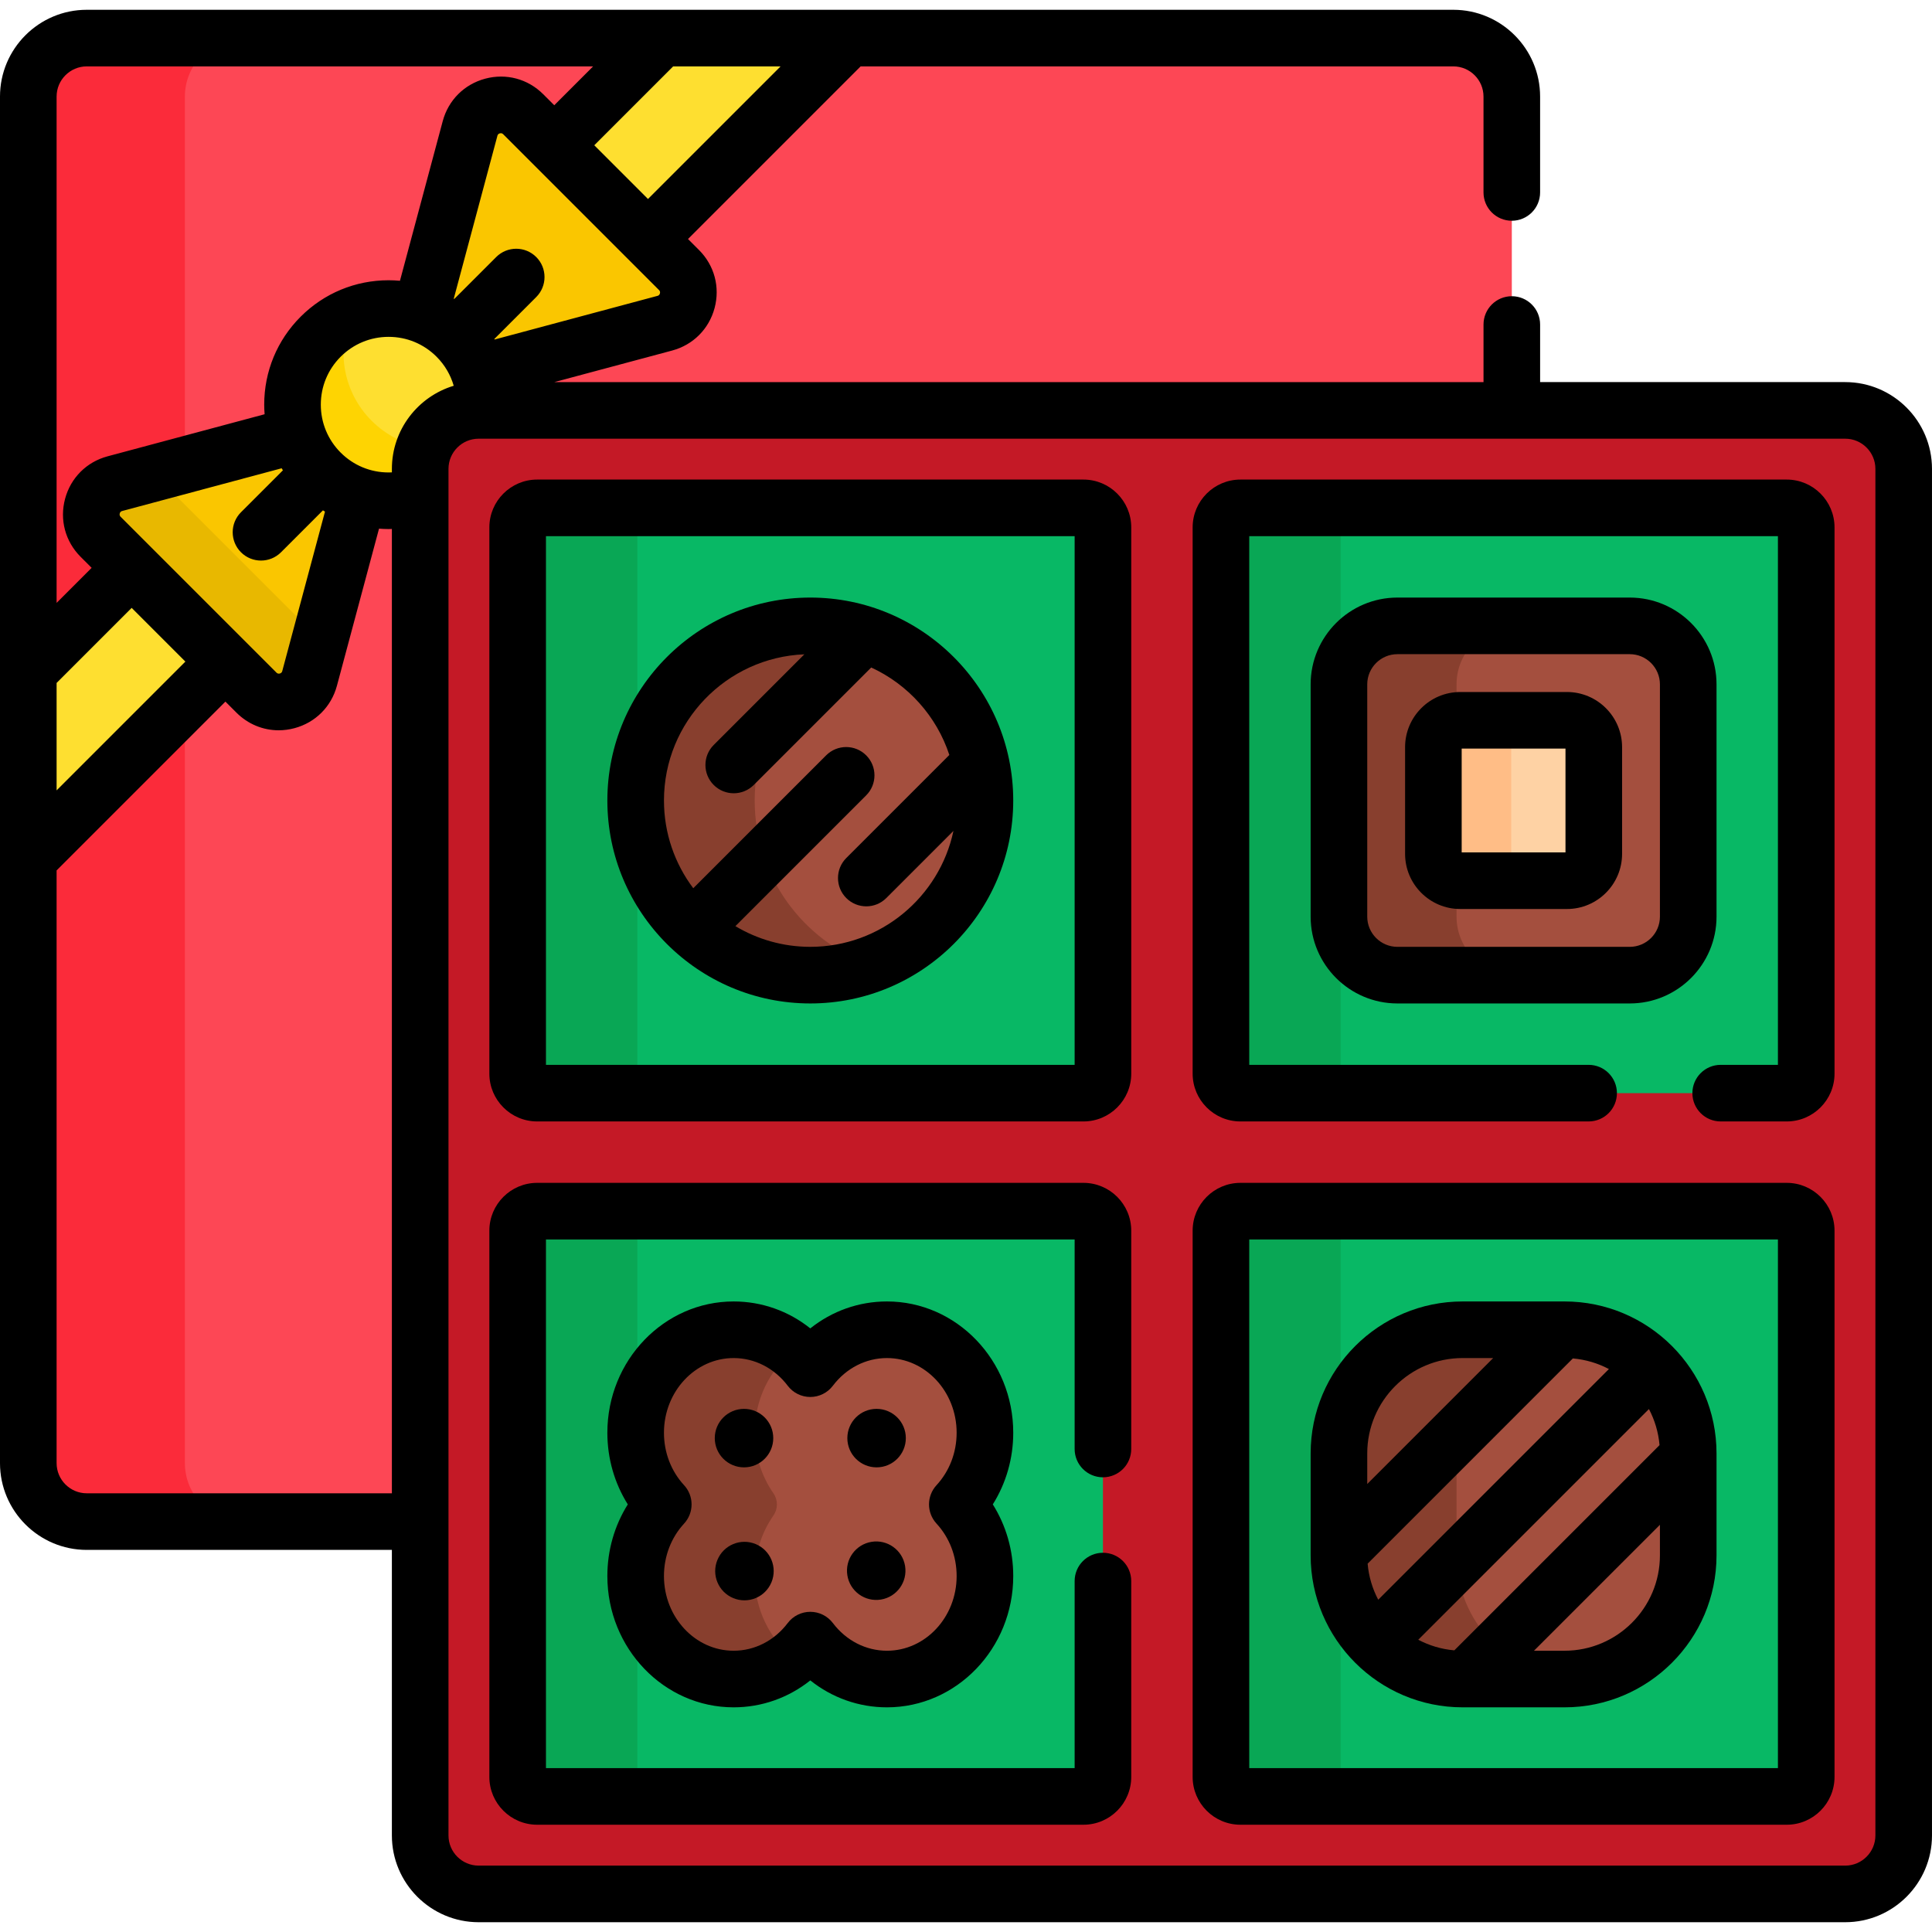 <svg id="Capa_1" enable-background="new 0 0 512 512" height="512" viewBox="0 0 512 512" width="512" xmlns="http://www.w3.org/2000/svg"><g><path d="m111.354 124.258c0-8.56 6.939-15.499 15.499-15.499h273.794v-83.167c0-8.56-6.939-15.499-15.499-15.499h-362.149c-8.56 0-15.499 6.939-15.499 15.499v362.149c0 8.56 6.939 15.499 15.499 15.499h88.355z" fill="#fd4755"/><g><path d="m49 387.741v-362.149c0-8.56 6.939-15.499 15.499-15.499h-41.5c-8.56 0-15.499 6.939-15.499 15.499v362.149c0 8.56 6.939 15.499 15.499 15.499h41.5c-8.56 0-15.499-6.939-15.499-15.499z" fill="#fb2b3a"/></g><g fill="#fedf30"><path d="m171.723 63.342 53.25-53.249h-49.683l-28.408 28.407z"/><path d="m34.895 150.488-27.395 27.395v49.682l52.236-52.236z"/></g><g><g><path d="m179.949 71.567-41.293-41.292c-4.583-4.583-12.409-2.486-14.086 3.774l-13.169 49.147c3.503 1.224 6.792 3.235 9.592 6.034 2.8 2.8 4.802 6.091 6.024 9.595l49.157-13.172c6.261-1.677 8.358-9.503 3.775-14.086z" fill="#fac600"/><path d="m84.976 125.248c-2.915-2.915-4.969-6.363-6.175-10.029l-48.358 12.958c-6.26 1.677-8.357 9.503-3.774 14.086l41.293 41.293c4.583 4.583 12.409 2.486 14.086-3.774l12.96-48.366c-3.666-1.208-7.116-3.253-10.032-6.168z" fill="#fac600"/><g><path d="m47.471 132.236c-2.264-2.264-2.892-5.318-2.199-8.033l-14.828 3.973c-6.26 1.677-8.357 9.503-3.774 14.086l41.293 41.293c4.583 4.583 12.409 2.486 14.086-3.774l2.741-10.228z" fill="#e8b800"/></g><path d="m111.354 124.258c0-8.56 6.939-15.499 15.499-15.499h1.55c.417-7.015-2.049-14.169-7.409-19.529-9.946-9.946-26.071-9.946-36.017 0s-9.946 26.071 0 36.017c7.134 7.134 17.446 9.149 26.377 6.05z" fill="#fedf30"/><path d="m111.354 124.258c0-1.99.389-3.887 1.072-5.635-5.101-.821-10.001-3.182-13.935-7.115-7.48-7.48-9.333-18.454-5.562-27.667-2.888 1.24-5.595 3.032-7.953 5.39-9.946 9.946-9.946 26.071 0 36.017 7.134 7.134 17.446 9.149 26.377 6.05v-7.04z" fill="#fed402"/></g></g><g><path d="m111.354 486.407v-362.149c0-8.56 6.939-15.499 15.499-15.499h362.148c8.56 0 15.499 6.939 15.499 15.499v362.149c0 8.56-6.939 15.499-15.499 15.499h-362.148c-8.56 0-15.499-6.939-15.499-15.499z" fill="#c41926"/></g><g><path d="m328.729 289.697h144.773c2.853 0 5.166-2.313 5.166-5.166v-144.774c0-2.853-2.313-5.166-5.166-5.166h-144.773c-2.853 0-5.166 2.313-5.166 5.166v144.773c0 2.854 2.313 5.167 5.166 5.167z" fill="#08b865"/></g><g><path d="m355.271 284.531v-144.774c0-2.853 2.313-5.166 5.166-5.166h-31.709c-2.853 0-5.166 2.313-5.166 5.166v144.773c0 2.853 2.313 5.166 5.166 5.166h31.709c-2.853.001-5.166-2.312-5.166-5.165z" fill="#09a755"/></g><g><path d="m354.834 242.926v-61.565c0-8.56 6.939-15.499 15.499-15.499h61.565c8.56 0 15.499 6.939 15.499 15.499v61.565c0 8.56-6.939 15.499-15.499 15.499h-61.565c-8.56 0-15.499-6.939-15.499-15.499z" fill="#a44f3e"/></g><g><path d="m386 242.926v-61.565c0-8.56 6.939-15.499 15.499-15.499h-31.166c-8.56 0-15.499 6.939-15.499 15.499v61.565c0 8.56 6.939 15.499 15.499 15.499h31.166c-8.56 0-15.499-6.939-15.499-15.499z" fill="#883f2e"/></g><g><path d="m379.86 226.281v-28.275c0-3.931 3.187-7.118 7.118-7.118h28.275c3.931 0 7.118 3.187 7.118 7.118v28.275c0 3.931-3.187 7.118-7.118 7.118h-28.275c-3.931 0-7.118-3.187-7.118-7.118z" fill="#fed2a4"/></g><g><path d="m400.489 226.281v-28.275c0-3.931 3.187-7.118 7.118-7.118h-20.629c-3.931 0-7.118 3.187-7.118 7.118v28.275c0 3.931 3.187 7.118 7.118 7.118h20.629c-3.931 0-7.118-3.187-7.118-7.118z" fill="#ffbd86"/></g><g><path d="m292.291 284.531v-144.774c0-2.853-2.313-5.166-5.166-5.166h-144.773c-2.853 0-5.166 2.313-5.166 5.166v144.773c0 2.853 2.313 5.166 5.166 5.166h144.773c2.853.001 5.166-2.312 5.166-5.165z" fill="#08b865"/></g><g><path d="m168.894 284.531v-144.774c0-2.853 2.313-5.166 5.166-5.166h-31.709c-2.853 0-5.166 2.313-5.166 5.166v144.773c0 2.853 2.313 5.166 5.166 5.166h31.709c-2.853.001-5.166-2.312-5.166-5.165z" fill="#09a755"/></g><g><path d="m287.125 320.968h-144.773c-2.853 0-5.166 2.313-5.166 5.166v144.773c0 2.853 2.313 5.166 5.166 5.166h144.773c2.853 0 5.166-2.313 5.166-5.166v-144.772c0-2.854-2.313-5.167-5.166-5.167z" fill="#08b865"/></g><g><path d="m168.894 470.908v-144.774c0-2.853 2.313-5.166 5.166-5.166h-31.709c-2.853 0-5.166 2.313-5.166 5.166v144.773c0 2.853 2.313 5.166 5.166 5.166h31.709c-2.853.001-5.166-2.312-5.166-5.165z" fill="#09a755"/></g><g><path d="m323.563 326.135v144.773c0 2.853 2.313 5.166 5.166 5.166h144.773c2.853 0 5.166-2.313 5.166-5.166v-144.773c0-2.853-2.313-5.166-5.166-5.166h-144.773c-2.853-.001-5.166 2.312-5.166 5.166z" fill="#08b865"/></g><g><path d="m355.271 470.908v-144.774c0-2.853 2.313-5.166 5.166-5.166h-31.709c-2.853 0-5.166 2.313-5.166 5.166v144.773c0 2.853 2.313 5.166 5.166 5.166h31.709c-2.853.001-5.166-2.312-5.166-5.165z" fill="#09a755"/></g><g><g><path d="m168.457 212.144c0-25.561 20.721-46.282 46.281-46.282 25.56 0 46.281 20.721 46.281 46.281v.001c0 25.56-20.721 46.281-46.281 46.281-25.56 0-46.281-20.721-46.281-46.281z" fill="#a44f3e"/></g><g><path d="m200 212.144c0-20.022 12.715-37.072 30.51-43.521-4.923-1.784-10.233-2.76-15.772-2.76-25.56 0-46.281 20.721-46.281 46.281v.001c0 25.561 20.721 46.281 46.281 46.281 5.539 0 10.849-.976 15.772-2.76-17.795-6.452-30.51-23.501-30.51-43.522z" fill="#883f2e"/></g></g><g><g><path d="m354.834 412.18v-27.001c0-18.104 14.677-32.781 32.781-32.781h27.001c18.104 0 32.781 14.677 32.781 32.781v27.001c0 18.104-14.677 32.781-32.781 32.781h-27.001c-18.105 0-32.781-14.677-32.781-32.781z" fill="#a44f3e"/></g><g><path d="m386 412.18v-27.001c0-17.404 13.565-31.633 30.698-32.708-.689-.043-1.382-.073-2.083-.073h-27.001c-18.104 0-32.781 14.677-32.781 32.781v27.001c0 18.104 14.677 32.781 32.781 32.781h27.001c.7 0 1.393-.029 2.083-.073-17.133-1.075-30.698-15.304-30.698-32.708z" fill="#883f2e"/></g></g><g><g><path d="m261.02 379.692c0-15.074-11.624-27.294-25.963-27.294-8.231 0-15.562 4.031-20.319 10.313-4.757-6.282-12.088-10.313-20.319-10.313-14.339 0-25.963 12.22-25.963 27.294 0 7.382 2.792 14.074 7.321 18.987-4.529 4.913-7.321 11.606-7.321 18.987 0 15.074 11.624 27.294 25.963 27.294 8.231 0 15.562-4.031 20.319-10.313 4.757 6.282 12.088 10.313 20.319 10.313 14.339 0 25.963-12.22 25.963-27.294 0-7.382-2.792-14.074-7.321-18.987 4.528-4.913 7.321-11.605 7.321-18.987z" fill="#a44f3e"/></g><g><g><path d="m200 417.667c0-5.999 1.844-11.542 4.965-16.045 1.235-1.782 1.235-4.101 0-5.883-3.121-4.503-4.965-10.047-4.965-16.046 0-8.833 3.994-16.68 10.183-21.669-4.371-3.522-9.83-5.625-15.764-5.625-14.339 0-25.963 12.22-25.963 27.294 0 7.381 2.792 14.074 7.321 18.987-4.529 4.913-7.321 11.605-7.321 18.987 0 15.074 11.624 27.294 25.963 27.294 5.933 0 11.393-2.103 15.764-5.625-6.189-4.989-10.183-12.837-10.183-21.669z" fill="#883f2e"/></g></g></g><g><path d="m489.001 101.259h-80.854v-15.259c0-4.143-3.358-7.5-7.5-7.5s-7.5 3.357-7.5 7.5v15.26h-246.236l31.205-8.361c5.559-1.489 9.767-5.698 11.257-11.257 1.489-5.559-.051-11.308-4.121-15.377l-2.923-2.923 45.748-45.748h157.069c4.411 0 7.999 3.588 7.999 7.998v25.408c0 4.143 3.358 7.5 7.5 7.5s7.5-3.357 7.5-7.5v-25.409c0-12.681-10.317-22.998-22.999-22.998h-362.147c-12.682 0-22.999 10.318-22.999 22.998v362.149c0 12.682 10.317 22.999 22.999 22.999h80.854v75.668c0 12.682 10.317 22.999 22.999 22.999h362.148c12.682 0 22.999-10.317 22.999-22.999v-362.149c.001-12.681-10.316-22.999-22.998-22.999zm-314.117-23.5c-.137.513-.51.612-.65.65l-43.157 11.564c-.028-.045-.057-.089-.085-.134l11.114-11.114c2.929-2.93 2.929-7.678 0-10.607-2.929-2.928-7.678-2.928-10.606 0l-11.115 11.115c-.045-.028-.089-.057-.133-.085l11.564-43.157c.038-.141.137-.514.65-.65.1-.026.19-.038.272-.038.34 0 .533.193.616.276l41.293 41.293c.102.102.374.375.237.887zm3.512-60.166h28.47l-35.142 35.142-14.235-14.235zm-163.396 7.998c0-4.41 3.588-7.998 7.999-7.998h134.184l-10.3 10.301-2.923-2.923c-4.069-4.069-9.817-5.61-15.376-4.12-5.559 1.489-9.768 5.697-11.257 11.257l-11.335 42.303c-.994-.089-1.996-.14-3.006-.14-8.806 0-17.085 3.43-23.312 9.656-6.227 6.227-9.656 14.506-9.656 23.312 0 .853.042 1.699.106 2.541l-41.621 11.152c-5.559 1.489-9.767 5.697-11.257 11.257-1.489 5.559.051 11.307 4.121 15.377l2.922 2.922-9.289 9.288zm48.864 120.769c1.464 1.464 3.384 2.196 5.303 2.196s3.839-.732 5.303-2.196l11.115-11.115c.18.113.358.23.54.339l-11.323 42.255c-.038.141-.137.514-.65.65-.514.134-.785-.136-.888-.238l-41.293-41.293c-.103-.103-.375-.375-.238-.888s.51-.612.65-.65l42.256-11.322c.109.182.226.36.338.54l-11.114 11.115c-2.928 2.929-2.928 7.677.001 10.607zm-48.864 34.629 19.894-19.894 14.235 14.235-34.129 34.128zm88.854 214.751h-80.855c-4.411 0-7.999-3.588-7.999-7.999v-157.07l44.736-44.736 2.923 2.923c3.048 3.048 7.038 4.677 11.185 4.677 1.389 0 2.797-.183 4.192-.557 5.559-1.489 9.768-5.697 11.257-11.257l11.152-41.62c.842.064 1.687.106 2.54.106.291 0 .579-.02.869-.028zm0-271.482v.923c-.289.014-.578.026-.869.026-4.799 0-9.311-1.869-12.705-5.263-3.394-3.395-5.263-7.906-5.263-12.706 0-4.799 1.869-9.311 5.263-12.705s7.906-5.263 12.705-5.263c4.8 0 9.312 1.869 12.706 5.263v.001c2.178 2.178 3.718 4.819 4.549 7.698-9.468 2.849-16.386 11.643-16.386 22.026zm393.146 362.15c0 4.411-3.588 7.999-7.999 7.999h-362.148c-4.411 0-7.999-3.588-7.999-7.999v-362.15c0-4.411 3.588-7.999 7.999-7.999h362.148c4.411 0 7.999 3.588 7.999 7.999z"/><path d="m473.502 127.091h-144.773c-6.984 0-12.667 5.682-12.667 12.666v144.773c0 6.984 5.682 12.666 12.667 12.666h92.271c4.142 0 7.5-3.357 7.5-7.5s-3.358-7.5-7.5-7.5h-89.938v-140.105h140.106v140.105h-15.168c-4.142 0-7.5 3.357-7.5 7.5s3.358 7.5 7.5 7.5h17.502c6.984 0 12.666-5.682 12.666-12.666v-144.773c0-6.984-5.682-12.666-12.666-12.666z"/><path d="m454.897 181.361c0-12.682-10.317-22.999-22.999-22.999h-61.565c-12.682 0-22.999 10.317-22.999 22.999v61.565c0 12.682 10.317 22.999 22.999 22.999h61.565c12.682 0 22.999-10.317 22.999-22.999zm-15 61.565c0 4.411-3.588 7.999-7.999 7.999h-61.565c-4.411 0-7.999-3.588-7.999-7.999v-61.565c0-4.411 3.588-7.999 7.999-7.999h61.565c4.411 0 7.999 3.588 7.999 7.999z"/><path d="m415.252 183.388h-28.274c-8.061 0-14.618 6.558-14.618 14.618v28.274c0 8.061 6.558 14.618 14.618 14.618h28.274c8.061 0 14.618-6.558 14.618-14.618v-28.274c.001-8.06-6.557-14.618-14.618-14.618zm-.381 42.511h-27.511v-27.511h27.511z"/><path d="m287.125 127.091h-144.773c-6.984 0-12.667 5.682-12.667 12.666v144.773c0 6.984 5.682 12.666 12.667 12.666h144.773c6.984 0 12.667-5.682 12.667-12.666v-144.773c0-6.984-5.683-12.666-12.667-12.666zm-2.333 155.106h-140.107v-140.106h140.106v140.106z"/><path d="m287.125 313.468h-144.773c-6.984 0-12.667 5.682-12.667 12.666v144.773c0 6.984 5.682 12.666 12.667 12.666h144.773c6.984 0 12.666-5.682 12.666-12.666v-51.907c0-4.143-3.358-7.5-7.5-7.5s-7.5 3.357-7.5 7.5v49.574h-140.106v-140.106h140.106v55.532c0 4.143 3.358 7.5 7.5 7.5s7.5-3.357 7.5-7.5v-57.865c0-6.985-5.682-12.667-12.666-12.667z"/><path d="m473.502 313.468h-144.773c-6.984 0-12.667 5.682-12.667 12.666v144.773c0 6.984 5.682 12.667 12.667 12.667h144.773c6.984 0 12.666-5.683 12.666-12.667v-144.773c0-6.984-5.682-12.666-12.666-12.666zm-2.334 155.107h-140.105v-140.107h140.106v140.107z"/><path d="m214.738 265.925c29.655 0 53.781-24.127 53.781-53.782s-24.126-53.781-53.781-53.781-53.781 24.127-53.781 53.782 24.126 53.781 53.781 53.781zm-38.781-53.782c0-20.856 16.55-37.911 37.207-38.741l-24.022 24.021c-2.929 2.93-2.929 7.678 0 10.607 1.464 1.464 3.384 2.196 5.303 2.196s3.839-.732 5.303-2.196l31.135-31.135c9.745 4.482 17.323 12.884 20.703 23.178l-27.314 27.314c-2.929 2.93-2.929 7.678 0 10.607 1.464 1.464 3.384 2.196 5.303 2.196s3.839-.732 5.303-2.196l17.793-17.793c-3.72 17.529-19.312 30.722-37.933 30.722-7.252 0-14.041-2.005-19.853-5.483l34.66-34.661c2.929-2.93 2.929-7.678 0-10.607-2.929-2.928-7.678-2.928-10.606 0l-35.219 35.22c-4.872-6.481-7.763-14.533-7.763-23.249z"/><path d="m387.615 452.461h27.001c22.211 0 40.281-18.07 40.281-40.281v-27.001c0-22.211-18.07-40.281-40.281-40.281h-27.001c-22.211 0-40.281 18.07-40.281 40.281v27.001c-.001 22.211 18.07 40.281 40.281 40.281zm29.205-92.461c3.425.298 6.657 1.279 9.557 2.811l-61.131 61.131c-1.531-2.9-2.513-6.131-2.81-9.557zm-31.411 77.359c-3.425-.298-6.656-1.28-9.556-2.811l61.131-61.131c1.531 2.9 2.513 6.131 2.811 9.556zm29.207.102h-8.095l33.376-33.376v8.095c0 13.941-11.341 25.281-25.281 25.281zm-27.001-77.563h8.094l-33.375 33.375v-8.094c-.001-13.94 11.341-25.281 25.281-25.281z"/><path d="m235.057 344.898c-7.468 0-14.551 2.536-20.318 7.138-5.768-4.603-12.851-7.138-20.319-7.138-18.452 0-33.463 15.608-33.463 34.794 0 6.822 1.894 13.379 5.418 18.987-3.524 5.608-5.418 12.165-5.418 18.987 0 19.186 15.011 34.795 33.463 34.795 7.467 0 14.551-2.536 20.319-7.138 5.768 4.602 12.851 7.138 20.318 7.138 18.452 0 33.463-15.609 33.463-34.795 0-6.822-1.894-13.379-5.418-18.987 3.524-5.608 5.418-12.165 5.418-18.987 0-19.186-15.012-34.794-33.463-34.794zm13.127 58.864c3.44 3.732 5.335 8.671 5.335 13.904 0 10.915-8.282 19.795-18.463 19.795-5.58 0-10.807-2.676-14.339-7.341-1.417-1.872-3.63-2.973-5.979-2.973-2.348 0-4.561 1.1-5.979 2.972-3.533 4.666-8.76 7.342-14.34 7.342-10.181 0-18.463-8.88-18.463-19.795 0-5.233 1.895-10.172 5.335-13.904 2.647-2.872 2.647-7.294 0-10.166-3.44-3.732-5.335-8.671-5.335-13.904 0-10.914 8.282-19.794 18.463-19.794 5.581 0 10.807 2.676 14.339 7.341 1.418 1.872 3.631 2.973 5.979 2.973s4.562-1.101 5.979-2.973c3.532-4.665 8.758-7.341 14.339-7.341 10.181 0 18.463 8.88 18.463 19.794 0 5.233-1.895 10.172-5.335 13.904-2.646 2.872-2.646 7.294.001 10.166z"/><path d="m197.173 373.365c-4.28 0-7.75 3.469-7.75 7.749s3.47 7.75 7.75 7.75 7.749-3.469 7.749-7.75c0-4.28-3.469-7.749-7.749-7.749z"/><path d="m232.304 373.365c-4.28 0-7.749 3.469-7.749 7.749s3.47 7.75 7.749 7.75c4.28 0 7.75-3.469 7.75-7.75-.001-4.28-3.471-7.749-7.75-7.749z"/><ellipse cx="197.173" cy="416.245" rx="7.75" ry="7.749" transform="matrix(.383 -.924 .924 .383 -262.842 439.119)"/><ellipse cx="232.304" cy="416.245" rx="7.749" ry="7.75" transform="matrix(.987 -.16 .16 .987 -63.676 42.586)"/></g></g></svg>